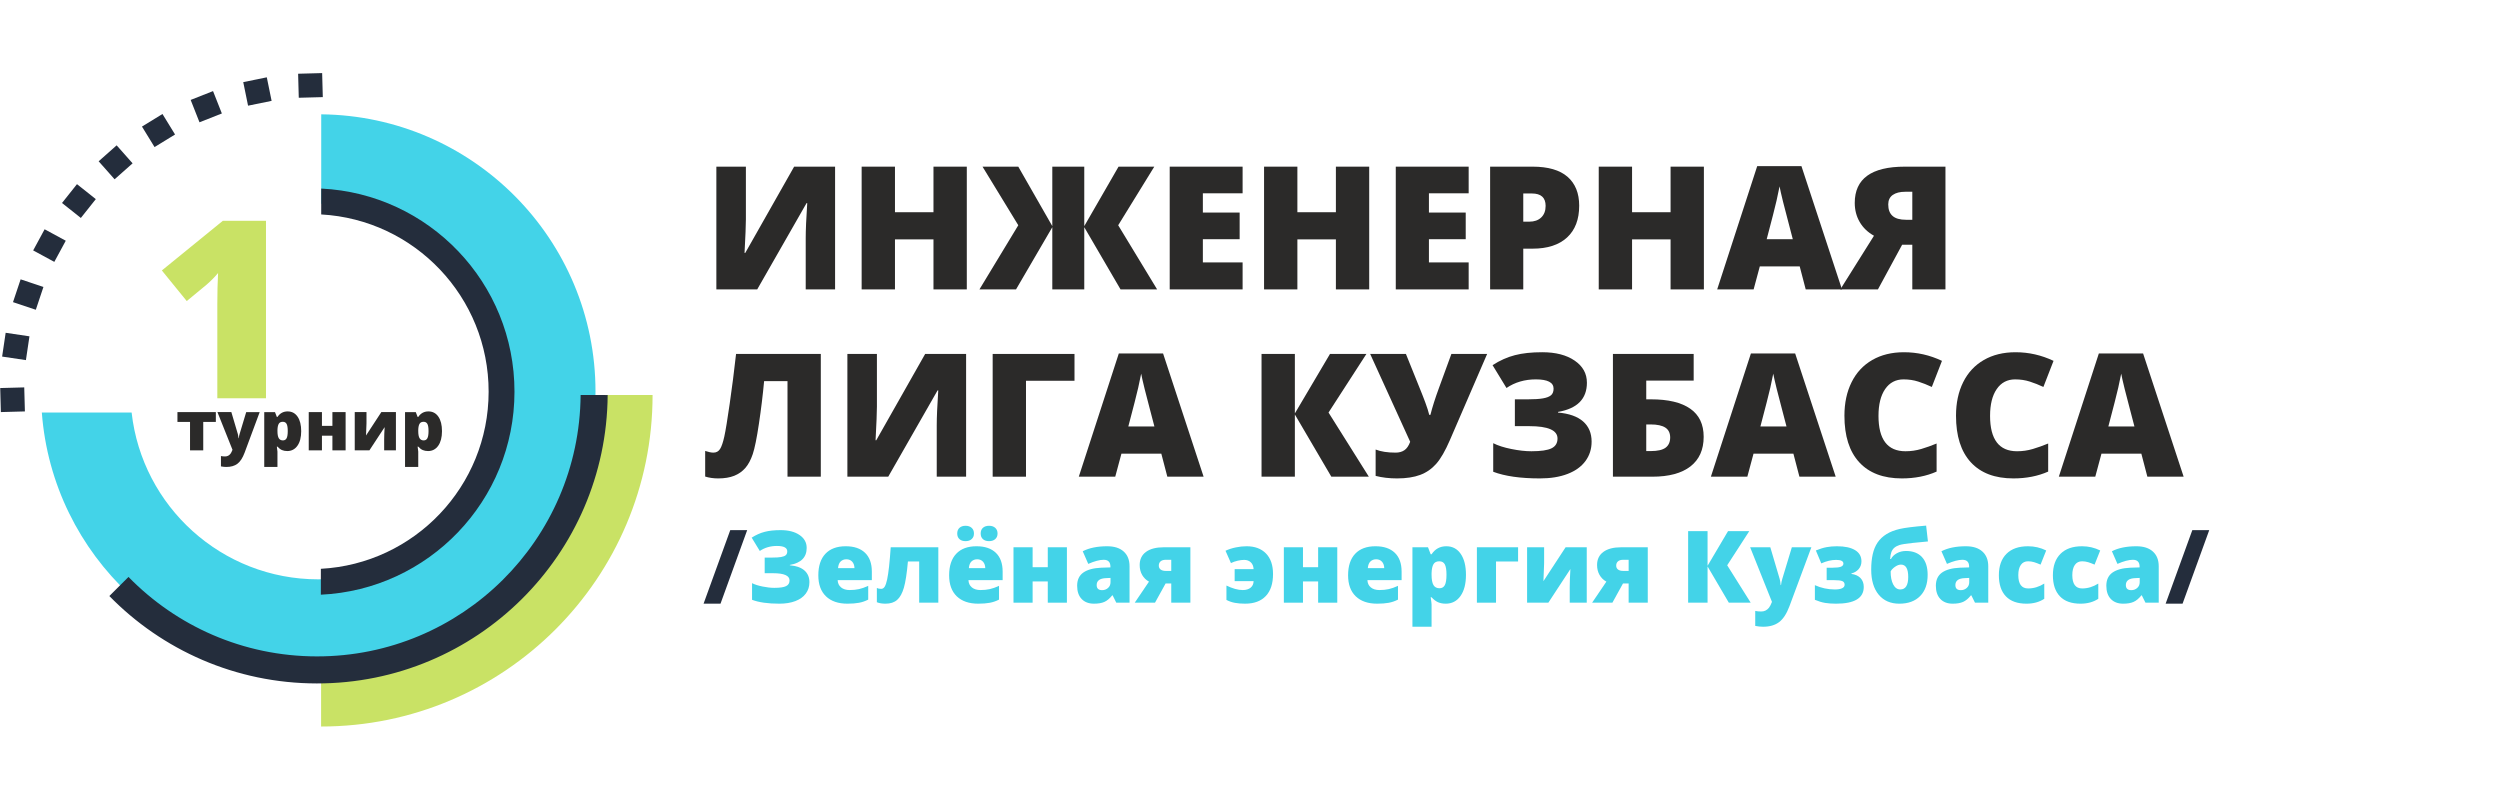 <?xml version="1.0" encoding="UTF-8"?> <!-- Creator: CorelDRAW 2019 (64-Bit) --> <svg xmlns="http://www.w3.org/2000/svg" xmlns:xlink="http://www.w3.org/1999/xlink" xmlns:xodm="http://www.corel.com/coreldraw/odm/2003" xml:space="preserve" width="2598px" height="827px" style="shape-rendering:geometricPrecision; text-rendering:geometricPrecision; image-rendering:optimizeQuality; fill-rule:evenodd; clip-rule:evenodd" viewBox="0 0 2598 826.64"> <defs> <style type="text/css"> <![CDATA[ .fil2 {fill:#242D3C} .fil0 {fill:#43D3E8} .fil1 {fill:#C9E265} .fil3 {fill:#2B2A29;fill-rule:nonzero} .fil4 {fill:#242D3C;fill-rule:nonzero} .fil5 {fill:#43D3E8;fill-rule:nonzero} .fil6 {fill:#C9E265;fill-rule:nonzero} ]]> </style> </defs> <g id="Слой_x0020_1">  <path class="fil0" d="M333.82 118.62c157.69,1.66 285.02,129.98 285.02,288.06 0,159.11 -128.99,288.1 -288.1,288.1 -151.75,0 -276.1,-117.34 -287.27,-266.24l93.32 0c10.88,97.5 93.55,173.32 193.95,173.32 107.8,0 195.18,-87.39 195.18,-195.18 0,-106.76 -85.73,-193.49 -192.1,-195.14l0 -92.92z"></path> <path class="fil1" d="M678.16 410.34c0,190.25 -154.23,344.48 -344.48,344.48l0 -59.42c157.43,0 285.05,-127.63 285.05,-285.06l59.43 0z"></path> <path class="fil2" d="M133.52 599.36c49.68,50.88 118.99,82.51 195.73,82.59 150.6,0.14 272.91,-121.29 274.13,-271.63l28.11 0.02c-1.24,165.87 -136.15,299.87 -302.27,299.71 -84.49,-0.08 -160.83,-34.86 -215.59,-90.84l19.89 -19.85z"></path> <path class="fil2" d="M333.82 195.77c111.92,5.45 200.94,97.97 200.83,211.22 -0.1,113.25 -89.3,205.6 -201.23,210.84l0.03 -26.91c97.08,-5.22 174.24,-85.55 174.34,-183.96 0.09,-98.41 -76.92,-178.88 -173.99,-184.29l0.02 -26.9z"></path> <g id="_1856573960832"> <rect class="fil2" transform="matrix(0.999 -0.027 0.027 0.999 309.806 76.443)" width="25" height="25"></rect> <rect class="fil2" transform="matrix(0.979 -0.2 0.2 0.979 252.782 85.167)" width="25" height="25"></rect> <rect class="fil2" transform="matrix(0.93 -0.367 0.367 0.93 198.14 103.661)" width="25" height="25"></rect> <rect class="fil2" transform="matrix(0.852 -0.523 0.523 0.852 147.538 131.362)" width="25" height="25"></rect> <rect class="fil2" transform="matrix(0.748 -0.663 0.663 0.748 102.516 167.43)" width="25" height="25"></rect> <rect class="fil2" transform="matrix(0.622 -0.783 0.783 0.622 64.441 210.767)" width="25" height="25"></rect> <rect class="fil2" transform="matrix(0.476 -0.879 0.879 0.476 34.47 260.058)" width="25" height="25"></rect> <rect class="fil2" transform="matrix(0.317 -0.948 0.948 0.317 13.514 313.805)" width="25" height="25"></rect> <rect class="fil2" transform="matrix(0.147 -0.989 0.989 0.147 2.208 370.374)" width="25" height="25"></rect> <rect class="fil2" transform="matrix(-0.027 -0.999 0.999 -0.027 0.898 428.046)" width="25" height="25"></rect> </g> <path class="fil3" d="M744.44 173.01l30.69 0 0 54.79c0,5.83 -0.47,17.45 -1.4,34.89l0.72 0 50.82 -89.68 42.55 0 0 127.56 -30.52 0 0 -53.39c0,-8.1 0.51,-20.19 1.58,-36.29l-0.71 0 -51.28 89.68 -42.45 0 0 -127.56z"></path> <polygon id="1" class="fil3" points="1004.7,300.57 970.07,300.57 970.07,248.58 930.05,248.58 930.05,300.57 895.42,300.57 895.42,173.01 930.05,173.01 930.05,220.36 970.07,220.36 970.07,173.01 1004.7,173.01 "></polygon> <polygon id="2" class="fil3" points="1058.2,233.9 1021.04,173.01 1058.2,173.01 1093.55,234.8 1093.55,173.01 1126.77,173.01 1126.77,234.8 1162.39,173.01 1199.54,173.01 1162.03,233.9 1202.49,300.57 1164.47,300.57 1126.77,235.93 1126.77,300.57 1093.55,300.57 1093.55,235.93 1055.85,300.57 1017.83,300.57 "></polygon> <polygon id="3" class="fil3" points="1291.31,300.57 1215.56,300.57 1215.56,173.01 1291.31,173.01 1291.31,200.7 1250.01,200.7 1250.01,220.71 1288.24,220.71 1288.24,248.4 1250.01,248.4 1250.01,272.52 1291.31,272.52 "></polygon> <polygon id="4" class="fil3" points="1422.88,300.57 1388.26,300.57 1388.26,248.58 1348.24,248.58 1348.24,300.57 1313.61,300.57 1313.61,173.01 1348.24,173.01 1348.24,220.36 1388.26,220.36 1388.26,173.01 1422.88,173.01 "></polygon> <polygon id="5" class="fil3" points="1526.23,300.57 1450.49,300.57 1450.49,173.01 1526.23,173.01 1526.23,200.7 1484.94,200.7 1484.94,220.71 1523.17,220.71 1523.17,248.4 1484.94,248.4 1484.94,272.52 1526.23,272.52 "></polygon> <path id="6" class="fil3" d="M1641.1 213.57c0,14.26 -4.19,25.25 -12.59,33.02 -8.43,7.77 -20.37,11.64 -35.82,11.64l-9.71 0 0 42.34 -34.45 0 0 -127.56 44.16 0c16.11,0 28.2,3.52 36.3,10.54 8.07,7.06 12.11,17.06 12.11,30.02zm-58.12 16.61l6.29 0c5.18,0 9.32,-1.46 12.35,-4.35 3.07,-2.91 4.59,-6.93 4.59,-12.05 0,-8.61 -4.77,-12.9 -14.32,-12.9l-8.91 0 0 29.3z"></path> <polygon id="7" class="fil3" points="1770.68,300.57 1736.06,300.57 1736.06,248.58 1696.04,248.58 1696.04,300.57 1661.41,300.57 1661.41,173.01 1696.04,173.01 1696.04,220.36 1736.06,220.36 1736.06,173.01 1770.68,173.01 "></polygon> <path id="8" class="fil3" d="M1876.5 300.57l-6.25 -23.94 -41.45 0 -6.43 23.94 -37.87 0 41.59 -128.09 45.98 0 42.13 128.09 -37.7 0zm-13.43 -52.17l-5.47 -20.96c-1.28,-4.64 -2.83,-10.66 -4.68,-18.04 -1.81,-7.42 -3.04,-12.69 -3.6,-15.9 -0.54,2.98 -1.58,7.86 -3.1,14.68 -1.55,6.79 -4.97,20.21 -10.27,40.22l27.12 0z"></path> <path id="9" class="fil3" d="M1976.72 254.12l-25.18 46.45 -39.1 0 34.99 -55.77c-6.46,-3.6 -11.41,-8.37 -14.83,-14.26 -3.43,-5.9 -5.15,-12.54 -5.15,-19.86 0,-25.1 17.33,-37.67 51.99,-37.67l42.28 0 0 127.56 -34.45 0 0 -46.45 -10.55 0zm10.55 -55.02l-7.33 0c-5.51,0 -9.82,1.1 -12.98,3.3 -3.13,2.2 -4.7,5.51 -4.7,9.86 0,5.3 1.48,9.29 4.49,11.94 2.98,2.68 7.68,4.02 14.08,4.02l6.44 0 0 -29.12z"></path> <path id="10" class="fil3" d="M852.99 495.2l-34.62 0 0 -99.33 -24.3 0c-1.34,14.47 -3.13,29.24 -5.39,44.25 -2.23,15 -4.38,25.51 -6.4,31.56 -2.03,6.04 -4.62,10.87 -7.71,14.44 -3.13,3.57 -6.97,6.28 -11.56,8.13 -4.61,1.81 -10.15,2.74 -16.67,2.74 -4.94,0 -9.44,-0.66 -13.52,-1.94l0 -26.62c3.49,1.16 6.35,1.76 8.55,1.76 3.04,0 5.33,-1.28 6.94,-3.81 1.6,-2.53 3.06,-6.82 4.4,-12.89 1.34,-6.08 3.19,-17.39 5.57,-33.89 2.38,-16.46 4.62,-33.79 6.64,-51.96l88.07 0 0 127.56z"></path> <path id="11" class="fil3" d="M880.6 367.64l30.69 0 0 54.79c0,5.84 -0.47,17.45 -1.4,34.9l0.72 0 50.82 -89.69 42.55 0 0 127.56 -30.52 0 0 -53.39c0,-8.1 0.51,-20.18 1.58,-36.29l-0.71 0 -51.28 89.68 -42.45 0 0 -127.56z"></path> <polygon id="12" class="fil3" points="1116.62,367.64 1116.62,395.51 1066.21,395.51 1066.21,495.2 1031.58,495.2 1031.58,367.64 "></polygon> <path id="13" class="fil3" d="M1213.09 495.2l-6.25 -23.94 -41.45 0 -6.43 23.94 -37.87 0 41.59 -128.09 45.98 0 42.13 128.09 -37.7 0zm-13.43 -52.17l-5.48 -20.96c-1.28,-4.64 -2.82,-10.66 -4.67,-18.04 -1.82,-7.41 -3.04,-12.68 -3.6,-15.9 -0.54,2.98 -1.58,7.86 -3.1,14.68 -1.55,6.79 -4.97,20.22 -10.27,40.22l27.12 0z"></path> <polygon id="14" class="fil3" points="1422.5,495.2 1383.52,495.2 1345.62,430.56 1345.62,495.2 1310.99,495.2 1310.99,367.64 1345.62,367.64 1345.62,429.43 1382.12,367.64 1419.97,367.64 1380.61,428.53 "></polygon> <path id="15" class="fil3" d="M1451.89 496.99c-8.16,0 -15.6,-0.87 -22.33,-2.62l0 -27.4c5.44,2.15 12.38,3.22 20.75,3.22 3.6,0 6.64,-0.83 9.11,-2.5 2.47,-1.64 4.5,-4.56 6.04,-8.76l-41.59 -91.29 37.16 0 15.69 38.95c0.59,1.49 1.31,3.3 2.14,5.39 0.84,2.11 1.67,4.26 2.47,6.52 0.84,2.23 1.58,4.47 2.3,6.67 0.68,2.2 1.25,4.14 1.63,5.75l1.23 0c1.99,-7.89 4.91,-17.15 8.81,-27.75l12.98 -35.53 37.16 0 -38.71 89.54c-4.82,11.16 -9.56,19.38 -14.23,24.65 -4.65,5.27 -10.21,9.11 -16.67,11.52 -6.49,2.42 -14.48,3.64 -23.94,3.64z"></path> <path id="16" class="fil3" d="M1649.12 397.51c0,16.82 -10.01,26.92 -30.02,30.37l0 0.68c11.53,0.99 20.22,4.08 26.09,9.26 5.86,5.19 8.81,12.15 8.81,20.94 0,7.68 -2.14,14.41 -6.43,20.21 -4.26,5.78 -10.45,10.25 -18.52,13.34 -8.1,3.13 -17.66,4.68 -28.71,4.68 -20.3,0 -36.47,-2.3 -48.59,-6.91l0 -29.69c4.94,2.5 11.26,4.53 18.91,6.05 7.62,1.55 14.56,2.32 20.78,2.32 9.83,0 16.82,-1.01 20.93,-3.07 4.14,-2.02 6.2,-5.42 6.2,-10.18 0,-8.55 -9.77,-12.83 -29.3,-12.83l-15.01 0 0 -27.87 13.43 0c6.76,0 12.03,-0.33 15.84,-1.01 3.81,-0.66 6.58,-1.76 8.34,-3.28 1.72,-1.52 2.62,-3.78 2.62,-6.82 0,-6.4 -6.14,-9.62 -18.43,-9.62 -11.56,0 -21.74,2.98 -30.52,8.94l-14.47 -23.73c7.62,-4.89 15.33,-8.34 23.19,-10.36 7.86,-2.06 17.33,-3.07 28.44,-3.07 14.02,0 25.25,2.92 33.7,8.72 8.49,5.81 12.72,13.46 12.72,22.93z"></path> <path id="17" class="fil3" d="M1770.45 453.78c0,13.37 -4.59,23.61 -13.73,30.73 -9.17,7.12 -22.39,10.69 -39.66,10.69l-40.91 0 0 -127.56 83.91 0 0 27.7 -49.28 0 0 19.47 4.97 0c17.87,0 31.44,3.24 40.73,9.73 9.32,6.47 13.97,16.23 13.97,29.24zm-59.67 14.8l4.61 0c7.24,0 12.39,-1.19 15.55,-3.57 3.12,-2.38 4.7,-5.9 4.7,-10.54 0,-4.65 -1.67,-8.07 -5,-10.27 -3.37,-2.21 -8.49,-3.31 -15.42,-3.31l-4.44 0 0 27.69z"></path> <path id="18" class="fil3" d="M1869.96 495.2l-6.26 -23.94 -41.44 0 -6.43 23.94 -37.88 0 41.6 -128.09 45.97 0 42.13 128.09 -37.69 0zm-13.43 -52.17l-5.48 -20.96c-1.28,-4.64 -2.83,-10.66 -4.68,-18.04 -1.81,-7.41 -3.03,-12.68 -3.6,-15.9 -0.53,2.98 -1.58,7.86 -3.09,14.68 -1.55,6.79 -4.98,20.22 -10.28,40.22l27.13 0z"></path> <path id="19" class="fil3" d="M1978.22 394.08c-8.19,0 -14.59,3.37 -19.18,10.07 -4.61,6.73 -6.91,15.99 -6.91,27.81 0,24.53 9.35,36.8 28.02,36.8 5.63,0 11.11,-0.77 16.41,-2.35 5.27,-1.58 10.6,-3.46 15.96,-5.69l0 29.18c-10.66,4.73 -22.69,7.09 -36.12,7.09 -19.26,0 -34,-5.6 -44.27,-16.77 -10.28,-11.16 -15.4,-27.3 -15.4,-48.41 0,-13.19 2.47,-24.8 7.45,-34.81 4.97,-10 12.11,-17.68 21.46,-23.07 9.35,-5.39 20.31,-8.07 32.94,-8.07 13.78,0 26.94,2.98 39.51,8.96l-10.54 27.12c-4.71,-2.23 -9.44,-4.07 -14.15,-5.59 -4.7,-1.52 -9.76,-2.27 -15.18,-2.27z"></path> <path id="20" class="fil3" d="M2094.16 394.08c-8.19,0 -14.59,3.37 -19.17,10.07 -4.62,6.73 -6.91,15.99 -6.91,27.81 0,24.53 9.35,36.8 28.02,36.8 5.62,0 11.1,-0.77 16.4,-2.35 5.27,-1.58 10.6,-3.46 15.96,-5.69l0 29.18c-10.66,4.73 -22.69,7.09 -36.12,7.09 -19.26,0 -34,-5.6 -44.27,-16.77 -10.27,-11.16 -15.39,-27.3 -15.39,-48.41 0,-13.19 2.47,-24.8 7.44,-34.81 4.97,-10 12.12,-17.68 21.47,-23.07 9.35,-5.39 20.3,-8.07 32.93,-8.07 13.78,0 26.94,2.98 39.51,8.96l-10.54 27.12c-4.71,-2.23 -9.44,-4.07 -14.14,-5.59 -4.71,-1.52 -9.77,-2.27 -15.19,-2.27z"></path> <path id="21" class="fil3" d="M2231.54 495.2l-6.25 -23.94 -41.45 0 -6.43 23.94 -37.87 0 41.59 -128.09 45.97 0 42.14 128.09 -37.7 0zm-13.43 -52.17l-5.48 -20.96c-1.28,-4.64 -2.82,-10.66 -4.67,-18.04 -1.82,-7.41 -3.04,-12.68 -3.6,-15.9 -0.54,2.98 -1.58,7.86 -3.1,14.68 -1.55,6.79 -4.97,20.22 -10.27,40.22l27.12 0z"></path> <polygon id="22" class="fil4" points="776.47,550.73 748.75,627.17 731.15,627.17 758.89,550.73 "></polygon> <polygon id="23" class="fil4" points="2295.84,550.73 2268.12,627.17 2250.52,627.17 2278.26,550.73 "></polygon> <path id="24" class="fil5" d="M838.3 569.18c0,9.81 -5.83,15.69 -17.49,17.7l0 0.4c6.72,0.58 11.78,2.38 15.2,5.4 3.42,3.02 5.14,7.08 5.14,12.2 0,4.48 -1.25,8.41 -3.75,11.79 -2.48,3.37 -6.09,5.97 -10.79,7.78 -4.73,1.82 -10.3,2.72 -16.74,2.72 -11.84,0 -21.26,-1.34 -28.33,-4.03l0 -17.3c2.88,1.46 6.57,2.64 11.03,3.52 4.44,0.9 8.48,1.36 12.11,1.36 5.73,0 9.81,-0.59 12.21,-1.79 2.41,-1.18 3.61,-3.16 3.61,-5.94 0,-4.98 -5.7,-7.48 -17.09,-7.48l-8.74 0 0 -16.25 7.83 0c3.94,0 7.01,-0.19 9.23,-0.59 2.22,-0.38 3.84,-1.02 4.86,-1.91 1.01,-0.88 1.53,-2.2 1.53,-3.97 0,-3.73 -3.58,-5.61 -10.75,-5.61 -6.73,0 -12.67,1.74 -17.79,5.21l-8.44 -13.84c4.45,-2.84 8.94,-4.86 13.53,-6.04 4.58,-1.19 10.1,-1.78 16.57,-1.78 8.18,0 14.72,1.7 19.65,5.08 4.95,3.39 7.41,7.85 7.41,13.37z"></path> <path id="25" class="fil5" d="M880.71 627.17c-9.6,0 -17.05,-2.55 -22.36,-7.65 -5.29,-5.11 -7.95,-12.38 -7.95,-21.81 0,-9.73 2.45,-17.2 7.38,-22.41 4.91,-5.2 11.93,-7.81 21.04,-7.81 8.68,0 15.38,2.26 20.12,6.79 4.72,4.53 7.08,11.06 7.08,19.56l0 8.86 -35.53 0c0.14,3.21 1.32,5.74 3.54,7.56 2.2,1.83 5.24,2.75 9.06,2.75 3.49,0 6.7,-0.33 9.63,-0.99 2.94,-0.66 6.11,-1.79 9.53,-3.39l0 14.32c-3.1,1.58 -6.33,2.69 -9.65,3.3 -3.31,0.61 -7.29,0.92 -11.89,0.92zm-1.18 -46.14c-2.33,0 -4.29,0.75 -5.87,2.22 -1.58,1.48 -2.5,3.79 -2.76,6.95l17.07 0c-0.07,-2.78 -0.85,-5 -2.36,-6.67 -1.51,-1.66 -3.53,-2.5 -6.08,-2.5z"></path> <path id="26" class="fil5" d="M975.09 626.13l-19.88 0 0 -42.81 -11.7 0c-1.11,12.38 -2.51,21.48 -4.21,27.29 -1.71,5.82 -4.03,10.03 -7.02,12.64 -2.98,2.62 -7.01,3.92 -12.06,3.92 -3.53,0 -6.53,-0.5 -8.99,-1.53l0 -14.8c1.11,0.61 2.6,0.92 4.48,0.92 1.52,0 2.76,-0.78 3.71,-2.36 0.94,-1.58 1.79,-4.1 2.52,-7.55 0.71,-3.46 1.39,-7.9 1.98,-13.34 0.59,-5.41 1.16,-12.08 1.7,-19.97l49.47 0 0 57.59z"></path> <path id="27" class="fil5" d="M1016.64 627.17c-9.6,0 -17.04,-2.55 -22.35,-7.65 -5.3,-5.11 -7.95,-12.38 -7.95,-21.81 0,-9.73 2.44,-17.2 7.37,-22.41 4.92,-5.2 11.93,-7.81 21.04,-7.81 8.68,0 15.38,2.26 20.12,6.79 4.72,4.53 7.08,11.06 7.08,19.56l0 8.86 -35.53 0c0.14,3.21 1.32,5.74 3.54,7.56 2.2,1.83 5.24,2.75 9.06,2.75 3.49,0 6.7,-0.33 9.63,-0.99 2.94,-0.66 6.11,-1.79 9.53,-3.39l0 14.32c-3.1,1.58 -6.33,2.69 -9.65,3.3 -3.31,0.61 -7.29,0.92 -11.89,0.92zm-1.18 -46.14c-2.32,0 -4.29,0.75 -5.86,2.22 -1.58,1.48 -2.5,3.79 -2.76,6.95l17.06 0c-0.07,-2.78 -0.85,-5 -2.36,-6.67 -1.51,-1.66 -3.53,-2.5 -6.08,-2.5zm-20.71 -26.78c0,-2.55 0.79,-4.51 2.35,-5.92 1.56,-1.41 3.66,-2.12 6.3,-2.12 2.69,0 4.81,0.73 6.39,2.17 1.58,1.44 2.36,3.39 2.36,5.87 0,2.41 -0.78,4.32 -2.36,5.76 -1.58,1.44 -3.7,2.17 -6.39,2.17 -2.64,0 -4.74,-0.69 -6.3,-2.08 -1.56,-1.39 -2.35,-3.35 -2.35,-5.85zm24.38 0c0,-2.55 0.76,-4.51 2.32,-5.92 1.56,-1.41 3.7,-2.12 6.41,-2.12 2.72,0 4.86,0.73 6.44,2.19 1.58,1.46 2.36,3.4 2.36,5.85 0,2.41 -0.78,4.32 -2.36,5.76 -1.58,1.44 -3.72,2.17 -6.44,2.17 -2.75,0 -4.88,-0.71 -6.43,-2.11 -1.54,-1.41 -2.3,-3.34 -2.3,-5.82z"></path> <polygon id="28" class="fil5" points="1073.09,568.54 1073.09,589.26 1088.85,589.26 1088.85,568.54 1108.73,568.54 1108.73,626.13 1088.85,626.13 1088.85,604.05 1073.09,604.05 1073.09,626.13 1053.22,626.13 1053.22,568.54 "></polygon> <path id="29" class="fil5" d="M1160.04 626.13l-3.8 -7.62 -0.42 0c-2.67,3.33 -5.4,5.61 -8.17,6.82 -2.8,1.23 -6.39,1.84 -10.8,1.84 -5.42,0 -9.69,-1.63 -12.81,-4.88 -3.11,-3.26 -4.67,-7.84 -4.67,-13.74 0,-6.13 2.13,-10.71 6.4,-13.72 4.27,-3 10.45,-4.68 18.56,-5.05l9.62 -0.31 0 -0.82c0,-4.74 -2.35,-7.1 -7.02,-7.1 -4.21,0 -9.54,1.43 -16.02,4.27l-5.74 -13.14c6.7,-3.45 15.19,-5.19 25.41,-5.19 7.39,0 13.12,1.83 17.17,5.49 4.06,3.66 6.07,8.78 6.07,15.36l0 37.79 -13.78 0zm-14.74 -13.02c2.4,0 4.46,-0.76 6.18,-2.29 1.7,-1.53 2.57,-3.51 2.57,-5.94l0 -4.48 -4.58 0.21c-6.55,0.23 -9.81,2.64 -9.81,7.21 0,3.52 1.88,5.29 5.64,5.29z"></path> <path id="30" class="fil5" d="M1200.28 626.13l-21.06 0 14.81 -21.87c-2.99,-1.63 -5.35,-3.94 -7.09,-6.91 -1.71,-2.99 -2.58,-6.44 -2.58,-10.36 0,-5.9 2.19,-10.45 6.58,-13.65 4.39,-3.21 10.59,-4.8 18.59,-4.8l27.51 0 0 57.59 -19.87 0 0 -20 -5.85 0 -11.04 20zm3.95 -38.54c0,1.76 0.63,3.11 1.9,4.08 1.25,0.96 3.05,1.45 5.38,1.45l5.66 0 0 -11.57 -5.75 0c-2.24,0 -4.01,0.52 -5.28,1.58 -1.26,1.05 -1.91,2.54 -1.91,4.46z"></path> <path id="31" class="fil5" d="M1293.89 627.17c-3.93,0 -7.45,-0.29 -10.57,-0.87 -3.13,-0.57 -6.06,-1.59 -8.8,-3.05l0 -14.93c6.4,3.13 12.04,4.69 16.94,4.69 3.49,0 6.23,-0.84 8.23,-2.5 1.99,-1.67 3.02,-3.93 3.05,-6.77l-19.68 0 0 -12.5 19.68 0c-0.14,-2.99 -1.09,-5.33 -2.88,-7.03 -1.77,-1.7 -4.08,-2.55 -6.93,-2.55 -2.05,0 -4.3,0.29 -6.8,0.87 -2.48,0.57 -4.79,1.38 -6.93,2.44l-5.66 -12.81c3.27,-1.52 6.83,-2.67 10.7,-3.47 3.85,-0.8 7.58,-1.2 11.18,-1.2 8.57,0 15.31,2.5 20.18,7.5 4.88,5.02 7.33,12.12 7.33,21.35 0,9.97 -2.5,17.6 -7.52,22.9 -5.03,5.29 -12.2,7.93 -21.52,7.93z"></path> <polygon id="32" class="fil5" points="1354.05,568.54 1354.05,589.26 1369.81,589.26 1369.81,568.54 1389.69,568.54 1389.69,626.13 1369.81,626.13 1369.81,604.05 1354.05,604.05 1354.05,626.13 1334.18,626.13 1334.18,568.54 "></polygon> <path id="33" class="fil5" d="M1431.24 627.17c-9.6,0 -17.04,-2.55 -22.35,-7.65 -5.3,-5.11 -7.95,-12.38 -7.95,-21.81 0,-9.73 2.44,-17.2 7.37,-22.41 4.92,-5.2 11.93,-7.81 21.04,-7.81 8.68,0 15.38,2.26 20.12,6.79 4.72,4.53 7.08,11.06 7.08,19.56l0 8.86 -35.53 0c0.14,3.21 1.32,5.74 3.54,7.56 2.2,1.83 5.24,2.75 9.06,2.75 3.49,0 6.7,-0.33 9.64,-0.99 2.93,-0.66 6.11,-1.79 9.53,-3.39l0 14.32c-3.11,1.58 -6.34,2.69 -9.66,3.3 -3.31,0.61 -7.29,0.92 -11.89,0.92zm-1.18 -46.14c-2.32,0 -4.28,0.75 -5.86,2.22 -1.58,1.48 -2.5,3.79 -2.76,6.95l17.06 0c-0.07,-2.78 -0.85,-5 -2.36,-6.67 -1.51,-1.66 -3.52,-2.5 -6.08,-2.5z"></path> <path id="34" class="fil5" d="M1502.4 627.17c-2.92,0 -5.54,-0.49 -7.85,-1.46 -2.29,-0.95 -4.58,-2.69 -6.86,-5.2l-0.92 0c0.61,4.02 0.92,6.52 0.92,7.51l0 23.11 -19.89 0 0 -82.59 16.18 0 2.79 7.3 0.92 0c3.7,-5.57 8.8,-8.35 15.31,-8.35 6.37,0 11.37,2.64 15,7.94 3.63,5.29 5.43,12.55 5.43,21.78 0,9.29 -1.89,16.61 -5.65,21.94 -3.79,5.35 -8.93,8.02 -15.38,8.02zm-6.67 -44.05c-2.92,0 -4.96,1.04 -6.13,3.12 -1.18,2.08 -1.8,5.17 -1.91,9.29l0 1.56c0,4.96 0.66,8.54 1.98,10.74 1.32,2.21 3.4,3.3 6.25,3.3 2.55,0 4.39,-1.09 5.56,-3.28 1.14,-2.19 1.71,-5.8 1.71,-10.85 0,-4.94 -0.57,-8.5 -1.71,-10.66 -1.17,-2.15 -3.08,-3.22 -5.75,-3.22z"></path> <polygon id="35" class="fil5" points="1577.59,568.54 1577.59,583.32 1554.66,583.32 1554.66,626.13 1534.79,626.13 1534.79,568.54 "></polygon> <path id="36" class="fil5" d="M1604.65 568.54l0 14.49c0,0.81 -0.02,1.68 -0.02,2.64 -0.01,0.95 -0.26,6.98 -0.69,18.09l23.04 -35.22 21.97 0 0 57.59 -17.7 0 0 -15.6c0,-5.46 0.24,-11.91 0.71,-19.38l-22.93 34.98 -22.08 0 0 -57.59 17.7 0z"></path> <path id="37" class="fil5" d="M1675.6 626.13l-21.06 0 14.81 -21.87c-2.99,-1.63 -5.35,-3.94 -7.09,-6.91 -1.71,-2.99 -2.58,-6.44 -2.58,-10.36 0,-5.9 2.19,-10.45 6.58,-13.65 4.39,-3.21 10.58,-4.8 18.59,-4.8l27.51 0 0 57.59 -19.88 0 0 -20 -5.85 0 -11.03 20zm3.95 -38.54c0,1.76 0.63,3.11 1.89,4.08 1.26,0.96 3.06,1.45 5.39,1.45l5.65 0 0 -11.57 -5.74 0c-2.24,0 -4.01,0.52 -5.28,1.58 -1.26,1.05 -1.91,2.54 -1.91,4.46z"></path> <polygon id="38" class="fil5" points="1819.32,626.13 1796.6,626.13 1774.5,588.44 1774.5,626.13 1754.31,626.13 1754.31,551.77 1774.5,551.77 1774.5,587.79 1795.78,551.77 1817.85,551.77 1794.9,587.26 "></polygon> <path id="39" class="fil5" d="M1818.75 568.54l20.95 0 9.77 33.03c0.47,1.73 0.8,3.82 0.97,6.25l0.4 0c0.28,-2.33 0.68,-4.38 1.24,-6.15l10.01 -33.13 20.29 0 -22.79 61.27c-2.91,7.79 -6.49,13.3 -10.76,16.51 -4.25,3.21 -9.81,4.81 -16.65,4.81 -2.65,0 -5.36,-0.3 -8.14,-0.87l0 -15.57c1.79,0.4 3.86,0.6 6.16,0.6 1.76,0 3.3,-0.34 4.62,-1.02 1.32,-0.68 2.48,-1.63 3.47,-2.86 0.98,-1.25 2.04,-3.28 3.15,-6.1l-22.69 -56.77z"></path> <path id="40" class="fil5" d="M1904.53 589.78c3.96,0 6.81,-0.35 8.54,-1.02 1.72,-0.68 2.59,-1.77 2.59,-3.27 0,-2.55 -2.52,-3.83 -7.57,-3.83 -4.91,0 -10.05,1.21 -15.41,3.63l-5.64 -13.42c4.11,-1.7 7.82,-2.85 11.16,-3.46 3.35,-0.6 6.91,-0.92 10.71,-0.92 8.23,0 14.54,1.36 18.93,4.05 4.4,2.69 6.58,6.56 6.58,11.58 0,3.09 -0.93,5.76 -2.83,8 -1.87,2.25 -4.4,3.8 -7.6,4.62l0 0.5c4.08,0.54 7.22,1.98 9.46,4.32 2.24,2.34 3.37,5.42 3.37,9.22 0,11.59 -9.62,17.39 -28.83,17.39 -4.24,0 -8.01,-0.28 -11.32,-0.81 -3.3,-0.54 -6.84,-1.62 -10.64,-3.22l0 -15.22c6.54,2.97 13.47,4.46 20.78,4.46 3.16,0 5.62,-0.4 7.43,-1.21 1.78,-0.82 2.69,-2.05 2.69,-3.7 0,-1.84 -0.8,-3.09 -2.42,-3.77 -1.61,-0.67 -4.51,-1 -8.71,-1l-7.52 0 0 -12.92 6.25 0z"></path> <path id="41" class="fil5" d="M1944.56 591.66c0,-5.84 0.52,-11.1 1.55,-15.78 1.04,-4.71 2.74,-8.79 5.08,-12.27 2.36,-3.48 5.43,-6.37 9.22,-8.72 3.77,-2.34 8.33,-4.13 13.64,-5.36 5.33,-1.25 14.53,-2.41 27.59,-3.49l1.87 16.45c-3.92,0.32 -9.29,0.82 -16.07,1.57 -6.79,0.73 -11.29,1.44 -13.51,2.15 -2.22,0.73 -4.01,1.68 -5.4,2.88 -1.37,1.22 -2.38,2.73 -3.04,4.53 -0.67,1.82 -1.09,4.18 -1.24,7.1l0.86 0c1.18,-2.38 3.2,-4.36 6.04,-5.95 2.85,-1.58 6.04,-2.38 9.57,-2.38 7.18,0 12.74,2.13 16.64,6.39 3.89,4.25 5.85,10.39 5.85,18.43 0,9.39 -2.6,16.73 -7.81,22.03 -5.2,5.29 -12.43,7.93 -21.64,7.93 -9.1,0 -16.23,-3.12 -21.42,-9.35 -5.19,-6.25 -7.78,-14.97 -7.78,-26.16zm30.22 20.72c5.49,0 8.25,-4.34 8.25,-13.02 0,-8.54 -2.52,-12.81 -7.54,-12.81 -1.98,0 -4.08,0.78 -6.31,2.36 -2.24,1.58 -3.72,3.18 -4.43,4.81 0,5.56 0.9,10.05 2.69,13.51 1.8,3.43 4.25,5.15 7.34,5.15z"></path> <path id="42" class="fil5" d="M2052.41 626.13l-3.8 -7.62 -0.42 0c-2.67,3.33 -5.4,5.61 -8.18,6.82 -2.79,1.23 -6.38,1.84 -10.79,1.84 -5.42,0 -9.69,-1.63 -12.81,-4.88 -3.11,-3.26 -4.67,-7.84 -4.67,-13.74 0,-6.13 2.13,-10.71 6.4,-13.72 4.27,-3 10.45,-4.68 18.56,-5.05l9.61 -0.31 0 -0.82c0,-4.74 -2.34,-7.1 -7.01,-7.1 -4.22,0 -9.55,1.43 -16.02,4.27l-5.75 -13.14c6.71,-3.45 15.19,-5.19 25.42,-5.19 7.39,0 13.12,1.83 17.16,5.49 4.07,3.66 6.08,8.78 6.08,15.36l0 37.79 -13.78 0zm-14.74 -13.02c2.4,0 4.46,-0.76 6.18,-2.29 1.7,-1.53 2.57,-3.51 2.57,-5.94l0 -4.48 -4.58 0.21c-6.55,0.23 -9.81,2.64 -9.81,7.21 0,3.52 1.87,5.29 5.64,5.29z"></path> <path id="43" class="fil5" d="M2105.96 627.17c-9.43,0 -16.56,-2.55 -21.44,-7.64 -4.86,-5.08 -7.29,-12.39 -7.29,-21.92 0,-9.56 2.62,-16.98 7.88,-22.24 5.26,-5.26 12.72,-7.88 22.43,-7.88 6.68,0 12.96,1.46 18.87,4.38l-5.85 14.7c-2.42,-1.04 -4.64,-1.89 -6.67,-2.52 -2.03,-0.62 -4.15,-0.93 -6.35,-0.93 -3.23,0 -5.71,1.25 -7.48,3.76 -1.76,2.5 -2.64,6.04 -2.64,10.63 0,9.21 3.4,13.83 10.22,13.83 5.83,0 11.42,-1.7 16.77,-5.08l0 15.83c-5.12,3.38 -11.27,5.08 -18.45,5.08z"></path> <path id="44" class="fil5" d="M2162.09 627.17c-9.42,0 -16.56,-2.55 -21.43,-7.64 -4.86,-5.08 -7.29,-12.39 -7.29,-21.92 0,-9.56 2.62,-16.98 7.88,-22.24 5.26,-5.26 12.72,-7.88 22.42,-7.88 6.69,0 12.97,1.46 18.87,4.38l-5.85 14.7c-2.41,-1.04 -4.63,-1.89 -6.66,-2.52 -2.03,-0.62 -4.15,-0.93 -6.36,-0.93 -3.22,0 -5.71,1.25 -7.48,3.76 -1.75,2.5 -2.64,6.04 -2.64,10.63 0,9.21 3.41,13.83 10.23,13.83 5.83,0 11.42,-1.7 16.77,-5.08l0 15.83c-5.12,3.38 -11.27,5.08 -18.46,5.08z"></path> <path id="45" class="fil5" d="M2229.57 626.13l-3.81 -7.62 -0.41 0c-2.67,3.33 -5.4,5.61 -8.18,6.82 -2.79,1.23 -6.39,1.84 -10.79,1.84 -5.42,0 -9.69,-1.63 -12.81,-4.88 -3.11,-3.26 -4.67,-7.84 -4.67,-13.74 0,-6.13 2.13,-10.71 6.4,-13.72 4.27,-3 10.45,-4.68 18.56,-5.05l9.61 -0.31 0 -0.82c0,-4.74 -2.34,-7.1 -7.01,-7.1 -4.22,0 -9.55,1.43 -16.02,4.27l-5.75 -13.14c6.7,-3.45 15.19,-5.19 25.42,-5.19 7.39,0 13.12,1.83 17.16,5.49 4.06,3.66 6.08,8.78 6.08,15.36l0 37.79 -13.78 0zm-14.74 -13.02c2.39,0 4.46,-0.76 6.18,-2.29 1.7,-1.53 2.57,-3.51 2.57,-5.94l0 -4.48 -4.58 0.21c-6.55,0.23 -9.81,2.64 -9.81,7.21 0,3.52 1.87,5.29 5.64,5.29z"></path> <path class="fil6" d="M276.42 413.72l-50.58 0 0 -97.63c0,-11.89 0.26,-22.73 0.78,-32.55 -3.1,3.79 -6.98,7.75 -11.62,11.84l-20.93 17.3 -25.87 -31.81 63.33 -51.57 44.89 0 0 184.42z"></path> <polygon class="fil3" points="224.3,438.28 211.21,438.28 211.21,467.83 197.48,467.83 197.48,438.28 184.4,438.28 184.4,428.07 224.3,428.07 "></polygon> <path id="1" class="fil3" d="M225.95 428.07l14.47 0 6.74 22.8c0.33,1.2 0.55,2.64 0.67,4.32l0.28 0c0.19,-1.61 0.47,-3.02 0.85,-4.24l6.91 -22.88 14.01 0 -15.73 42.3c-2.02,5.38 -4.48,9.18 -7.43,11.4 -2.94,2.21 -6.77,3.31 -11.49,3.31 -1.84,0 -3.71,-0.2 -5.62,-0.59l0 -10.75c1.23,0.27 2.66,0.42 4.25,0.42 1.21,0 2.28,-0.24 3.19,-0.71 0.91,-0.47 1.71,-1.13 2.39,-1.98 0.68,-0.86 1.41,-2.26 2.17,-4.2l-15.66 -39.2z"></path> <path id="2" class="fil3" d="M298.48 468.55c-2.01,0 -3.82,-0.34 -5.41,-1.01 -1.59,-0.66 -3.17,-1.85 -4.74,-3.59l-0.63 0c0.42,2.78 0.63,4.5 0.63,5.19l0 15.94 -13.73 0 0 -57.01 11.17 0 1.93 5.05 0.63 0c2.56,-3.85 6.08,-5.77 10.57,-5.77 4.4,0 7.85,1.83 10.35,5.48 2.51,3.65 3.75,8.66 3.75,15.04 0,6.41 -1.3,11.46 -3.9,15.14 -2.61,3.69 -6.16,5.54 -10.62,5.54zm-4.6 -30.41c-2.01,0 -3.43,0.72 -4.23,2.15 -0.81,1.44 -1.24,3.58 -1.32,6.41l0 1.08c0,3.43 0.46,5.9 1.37,7.42 0.91,1.52 2.35,2.28 4.31,2.28 1.76,0 3.03,-0.76 3.84,-2.27 0.79,-1.51 1.18,-4 1.18,-7.49 0,-3.41 -0.39,-5.87 -1.18,-7.35 -0.81,-1.49 -2.12,-2.23 -3.97,-2.23z"></path> <polygon id="3" class="fil3" points="334.56,428.07 334.56,442.38 345.44,442.38 345.44,428.07 359.16,428.07 359.16,467.83 345.44,467.83 345.44,452.59 334.56,452.59 334.56,467.83 320.84,467.83 320.84,428.07 "></polygon> <path id="4" class="fil3" d="M380.86 428.07l0 10.01c0,0.56 -0.01,1.16 -0.01,1.82 -0.01,0.66 -0.18,4.82 -0.48,12.49l15.9 -24.32 15.17 0 0 39.76 -12.22 0 0 -10.77c0,-3.76 0.16,-8.22 0.49,-13.37l-15.83 24.14 -15.24 0 0 -39.76 12.22 0z"></path> <path id="5" class="fil3" d="M444.79 468.55c-2.02,0 -3.83,-0.34 -5.42,-1.01 -1.58,-0.66 -3.16,-1.85 -4.73,-3.59l-0.64 0c0.42,2.78 0.64,4.5 0.64,5.19l0 15.94 -13.73 0 0 -57.01 11.16 0 1.93 5.05 0.64 0c2.55,-3.85 6.07,-5.77 10.57,-5.77 4.39,0 7.84,1.83 10.35,5.48 2.5,3.65 3.75,8.66 3.75,15.04 0,6.41 -1.31,11.46 -3.91,15.14 -2.61,3.69 -6.16,5.54 -10.61,5.54zm-4.6 -30.41c-2.02,0 -3.43,0.72 -4.23,2.15 -0.82,1.44 -1.25,3.58 -1.32,6.41l0 1.08c0,3.43 0.45,5.9 1.36,7.42 0.91,1.52 2.35,2.28 4.32,2.28 1.76,0 3.03,-0.76 3.83,-2.27 0.79,-1.51 1.19,-4 1.19,-7.49 0,-3.41 -0.4,-5.87 -1.19,-7.35 -0.8,-1.49 -2.12,-2.23 -3.96,-2.23z"></path> </g> </svg> 